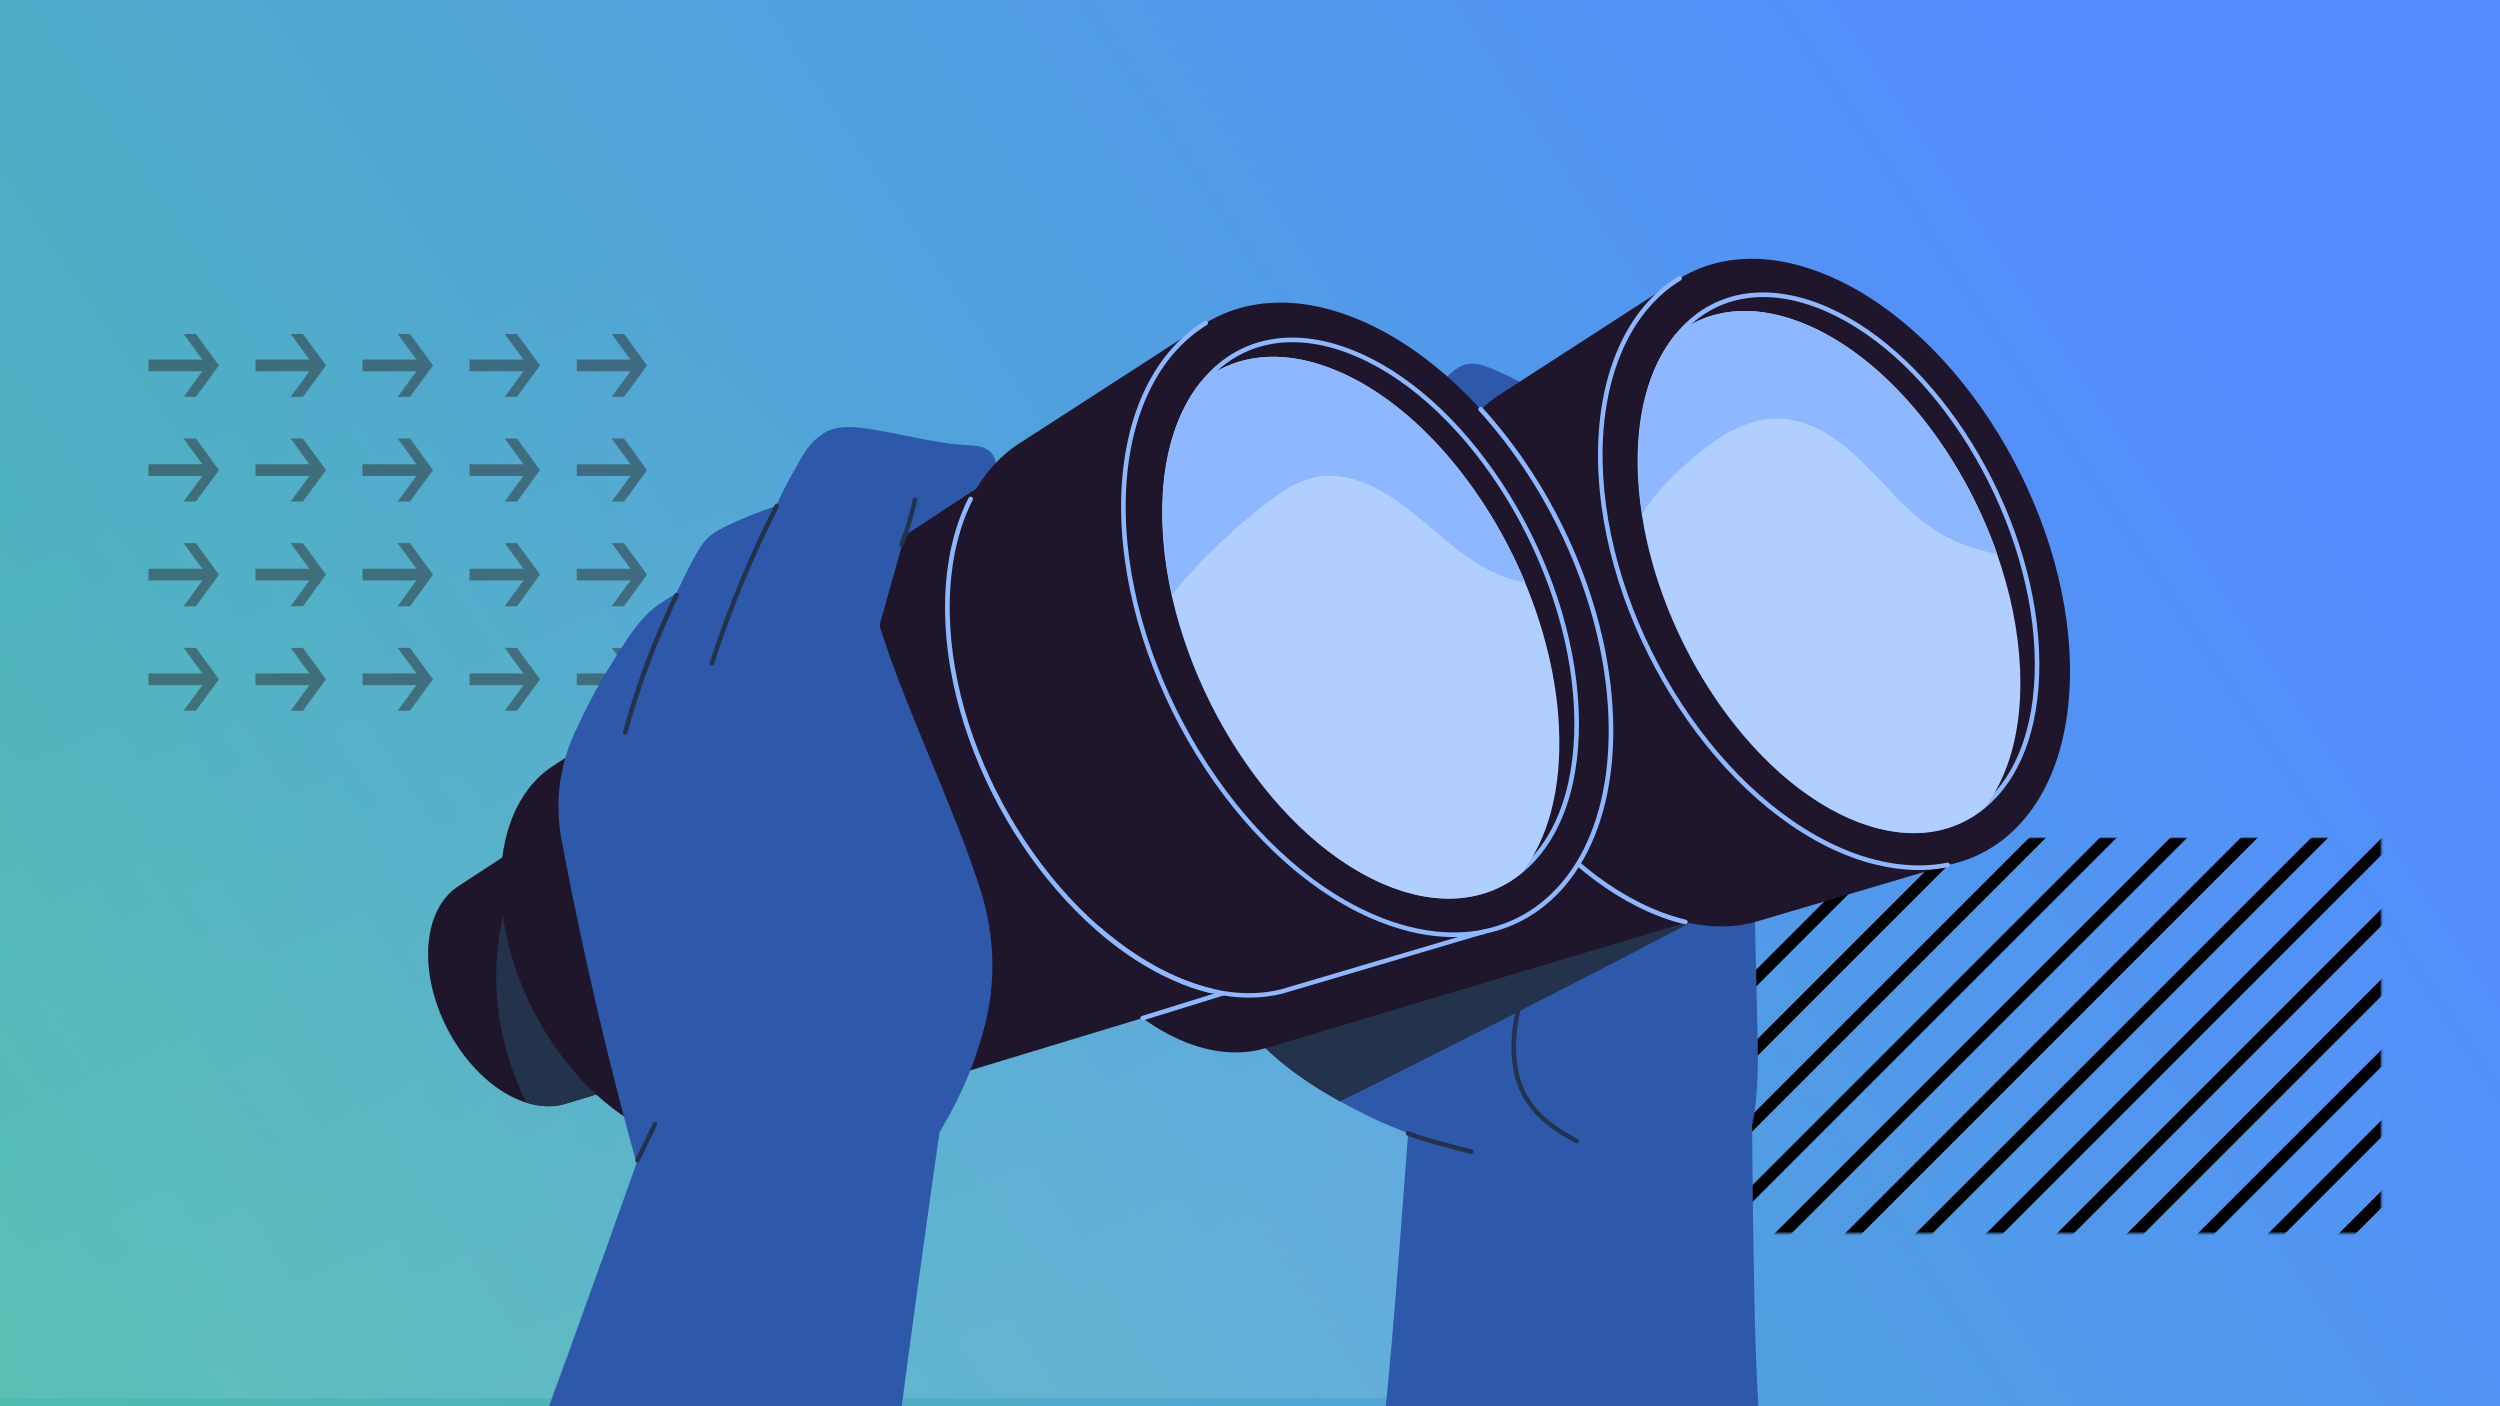 <svg width="1280" height="720" viewBox="0 0 1280 720" fill="none" xmlns="http://www.w3.org/2000/svg">
<rect x="0" y="0" width="1280" height="720" fill="#808080" stroke="none"/>
<g clip-path="url(#clip0_5639_11945)">
<rect width="1280" height="720" fill="#23334C"/>
<mask id="mask0_5639_11945" style="mask-type:alpha" maskUnits="userSpaceOnUse" x="0" y="0" width="1280" height="720">
<rect width="1280" height="720" fill="white"/>
</mask>
<g mask="url(#mask0_5639_11945)">
<rect width="1280" height="720" fill="white"/>
<path d="M1275.18 141.252C1275.8 140.171 1277.37 140.171 1277.99 141.252L1731.74 927.173C1732.37 928.255 1731.59 929.607 1730.34 929.607H822.833C821.584 929.607 820.804 928.255 821.428 927.173L1275.18 141.252Z" fill="url(#paint0_linear_5639_11945)"/>
<path d="M1274.52 2.469C1275.14 1.387 1276.71 1.387 1277.33 2.469L1731.08 788.39C1731.71 789.471 1730.93 790.824 1729.68 790.824H822.173C820.924 790.824 820.143 789.471 820.768 788.39L1274.52 2.469Z" fill="url(#paint1_linear_5639_11945)"/>
<path d="M1274.2 -113.34C1274.83 -114.421 1276.39 -114.421 1277.01 -113.34L1780.08 758.005C1780.71 759.086 1779.93 760.438 1778.68 760.438H772.535C771.286 760.438 770.506 759.086 771.13 758.005L1274.2 -113.34Z" fill="url(#paint2_linear_5639_11945)"/>
<path d="M3.803 141.252C3.178 140.171 1.617 140.171 0.992 141.252L-452.759 927.173C-453.384 928.255 -452.603 929.607 -451.354 929.607H456.149C457.398 929.607 458.179 928.255 457.554 927.173L3.803 141.252Z" fill="url(#paint3_linear_5639_11945)"/>
<path d="M4.463 2.469C3.838 1.387 2.277 1.387 1.652 2.469L-452.099 788.39C-452.724 789.471 -451.943 790.824 -450.694 790.824H456.809C458.058 790.824 458.839 789.471 458.214 788.39L4.463 2.469Z" fill="url(#paint4_linear_5639_11945)"/>
<path d="M4.781 -113.34C4.157 -114.421 2.596 -114.421 1.971 -113.34L-501.1 758.005C-501.724 759.086 -500.943 760.438 -499.694 760.438H506.447C507.696 760.438 508.477 759.086 507.852 758.005L4.781 -113.34Z" fill="url(#paint5_linear_5639_11945)"/>
</g>
<rect x="-5.926" y="-2" width="1285.93" height="722" fill="url(#paint6_linear_5639_11945)"/>
<path d="M862.074 715.99L195 2.012H-22V715.99H862.074Z" fill="url(#paint7_linear_5639_11945)" fill-opacity="0.1"/>
<g style="mix-blend-mode:soft-light">
<mask id="mask1_5639_11945" style="mask-type:luminance" maskUnits="userSpaceOnUse" x="773" y="429" width="447" height="203">
<path d="M1219.2 429H773V631.4H1219.2V429Z" fill="white"/>
</mask>
<g mask="url(#mask1_5639_11945)">
<path d="M1020.87 194.36L660.176 555.055L664.489 559.368L1025.18 198.673L1020.87 194.36Z" fill="black"/>
<path d="M1038.83 212.36L678.131 573.055L682.444 577.368L1043.14 216.673L1038.83 212.36Z" fill="black"/>
<path d="M1056.92 230.459L696.229 591.154L700.542 595.468L1061.24 234.773L1056.92 230.459Z" fill="black"/>
<path d="M1074.98 248.459L714.285 609.154L718.599 613.468L1079.29 252.773L1074.98 248.459Z" fill="black"/>
<path d="M1093.08 266.559L732.383 627.254L736.696 631.567L1097.39 270.872L1093.08 266.559Z" fill="black"/>
<path d="M1111.03 284.559L750.338 645.254L754.651 649.567L1115.35 288.872L1111.03 284.559Z" fill="black"/>
<path d="M1129.13 302.66L768.436 663.355L772.749 667.669L1133.44 306.974L1129.13 302.66Z" fill="black"/>
<path d="M1147.26 320.588L786.562 681.283L790.876 685.597L1151.57 324.901L1147.26 320.588Z" fill="black"/>
<path d="M1165.28 338.76L804.588 699.455L808.901 703.768L1169.6 343.073L1165.28 338.76Z" fill="black"/>
<path d="M1183.38 356.76L822.686 717.455L826.999 721.768L1187.69 361.073L1183.38 356.76Z" fill="black"/>
<path d="M1201.34 374.86L840.641 735.555L844.954 739.868L1205.65 379.173L1201.34 374.86Z" fill="black"/>
<path d="M1219.43 392.86L858.738 753.555L863.052 757.868L1223.75 397.173L1219.43 392.86Z" fill="black"/>
<path d="M1237.49 410.959L876.795 771.654L881.108 775.968L1241.8 415.273L1237.49 410.959Z" fill="black"/>
<path d="M1255.59 429.059L894.893 789.754L899.206 794.067L1259.9 433.372L1255.59 429.059Z" fill="black"/>
<path d="M1273.54 447.059L912.848 807.754L917.161 812.067L1277.86 451.372L1273.54 447.059Z" fill="black"/>
<path d="M1291.64 465.16L930.945 825.855L935.259 830.169L1295.95 469.474L1291.64 465.16Z" fill="black"/>
<path d="M1309.7 483.16L949 843.855L953.313 848.169L1314.01 487.474L1309.7 483.16Z" fill="black"/>
<path d="M1327.79 501.26L967.098 861.955L971.411 866.268L1332.11 505.573L1327.79 501.26Z" fill="black"/>
</g>
</g>
<g style="mix-blend-mode:overlay" opacity="0.5">
<path d="M106.5 184.1H76V190.1H106.5V184.1Z" fill="#2D2E2E"/>
<path d="M100.3 171H94L105.8 187.1L94 203.2H100.3L112.1 187.1L100.3 171Z" fill="#2D2E2E"/>
<path d="M106.5 237.699H76V243.699H106.5V237.699Z" fill="#2D2E2E"/>
<path d="M100.3 224.5H94L105.8 240.7L94 256.8H100.3L112.1 240.7L100.3 224.5Z" fill="#2D2E2E"/>
<path d="M106.5 291.199H76V297.199H106.5V291.199Z" fill="#2D2E2E"/>
<path d="M100.3 278.1H94L105.8 294.2L94 310.4H100.3L112.1 294.2L100.3 278.1Z" fill="#2D2E2E"/>
<path d="M106.5 344.799H76V350.799H106.5V344.799Z" fill="#2D2E2E"/>
<path d="M100.3 331.699H94L105.8 347.799L94 363.899H100.3L112.1 347.799L100.3 331.699Z" fill="#2D2E2E"/>
<path d="M161.301 184.1H130.801V190.1H161.301V184.1Z" fill="#2D2E2E"/>
<path d="M155.101 171H148.801L160.601 187.1L148.801 203.2H155.101L166.901 187.1L155.101 171Z" fill="#2D2E2E"/>
<path d="M161.301 237.699H130.801V243.699H161.301V237.699Z" fill="#2D2E2E"/>
<path d="M155.101 224.5H148.801L160.601 240.7L148.801 256.8H155.101L166.901 240.7L155.101 224.5Z" fill="#2D2E2E"/>
<path d="M161.301 291.199H130.801V297.199H161.301V291.199Z" fill="#2D2E2E"/>
<path d="M155.101 278.1H148.801L160.601 294.2L148.801 310.4H155.101L166.901 294.2L155.101 278.1Z" fill="#2D2E2E"/>
<path d="M161.301 344.799H130.801V350.799H161.301V344.799Z" fill="#2D2E2E"/>
<path d="M155.101 331.699H148.801L160.601 347.799L148.801 363.899H155.101L166.901 347.799L155.101 331.699Z" fill="#2D2E2E"/>
<path d="M216.1 184.1H185.6V190.1H216.1V184.1Z" fill="#2D2E2E"/>
<path d="M209.9 171H203.6L215.4 187.1L203.6 203.2H209.9L221.7 187.1L209.9 171Z" fill="#2D2E2E"/>
<path d="M216.1 237.699H185.6V243.699H216.1V237.699Z" fill="#2D2E2E"/>
<path d="M209.9 224.5H203.6L215.4 240.7L203.6 256.8H209.9L221.7 240.7L209.9 224.5Z" fill="#2D2E2E"/>
<path d="M216.1 291.199H185.6V297.199H216.1V291.199Z" fill="#2D2E2E"/>
<path d="M209.9 278.1H203.6L215.4 294.2L203.6 310.4H209.9L221.7 294.2L209.9 278.1Z" fill="#2D2E2E"/>
<path d="M216.1 344.799H185.6V350.799H216.1V344.799Z" fill="#2D2E2E"/>
<path d="M209.9 331.699H203.6L215.4 347.799L203.6 363.899H209.9L221.7 347.799L209.9 331.699Z" fill="#2D2E2E"/>
<path d="M270.9 184.1H240.4V190.1H270.9V184.1Z" fill="#2D2E2E"/>
<path d="M264.7 171H258.4L270.2 187.1L258.4 203.2H264.7L276.5 187.1L264.7 171Z" fill="#2D2E2E"/>
<path d="M270.9 237.699H240.4V243.699H270.9V237.699Z" fill="#2D2E2E"/>
<path d="M264.7 224.5H258.4L270.2 240.7L258.4 256.8H264.7L276.5 240.7L264.7 224.5Z" fill="#2D2E2E"/>
<path d="M270.9 291.199H240.4V297.199H270.9V291.199Z" fill="#2D2E2E"/>
<path d="M264.7 278.1H258.4L270.2 294.2L258.4 310.4H264.7L276.5 294.2L264.7 278.1Z" fill="#2D2E2E"/>
<path d="M270.9 344.799H240.4V350.799H270.9V344.799Z" fill="#2D2E2E"/>
<path d="M264.7 331.699H258.4L270.2 347.799L258.4 363.899H264.7L276.5 347.799L264.7 331.699Z" fill="#2D2E2E"/>
<path d="M325.801 184.1H295.301V190.1H325.801V184.1Z" fill="#2D2E2E"/>
<path d="M319.501 171H313.201L325.001 187.1L313.201 203.2H319.501L331.301 187.1L319.501 171Z" fill="#2D2E2E"/>
<path d="M325.801 237.699H295.301V243.699H325.801V237.699Z" fill="#2D2E2E"/>
<path d="M319.501 224.5H313.201L325.001 240.7L313.201 256.8H319.501L331.301 240.7L319.501 224.5Z" fill="#2D2E2E"/>
<path d="M325.801 291.199H295.301V297.199H325.801V291.199Z" fill="#2D2E2E"/>
<path d="M319.501 278.1H313.201L325.001 294.2L313.201 310.4H319.501L331.301 294.2L319.501 278.1Z" fill="#2D2E2E"/>
<path d="M325.801 344.799H295.301V350.799H325.801V344.799Z" fill="#2D2E2E"/>
<path d="M319.501 331.699H313.201L325.001 347.799L313.201 363.899H319.501L331.301 347.799L319.501 331.699Z" fill="#2D2E2E"/>
</g>
<path d="M510.027 239.55C510.067 237.254 509.626 234.835 508.333 232.872C506.829 230.599 504.419 229.248 501.786 228.641C498.823 227.95 495.735 227.997 492.717 227.773C489.225 227.524 485.718 227.079 482.265 226.552C468.082 224.381 454.139 220.637 439.894 218.962C437.779 218.712 435.672 218.56 433.541 218.625C429.053 218.763 424.169 219.826 420.573 222.626C416.621 225.688 413.284 229.483 410.728 233.733C409.947 235.04 409.21 236.422 408.602 237.804C408.449 238.15 408.531 238.459 408.733 238.671C409.67 246.438 412.68 253.611 417.834 259.537C423.437 265.962 430.599 270.541 438.294 274.039C440.623 275.081 442.953 276.122 445.282 277.164C447.356 278.077 449.422 279.02 451.588 279.7C451.737 279.994 452.045 280.168 452.46 280.05C459.147 277.941 465.798 275.727 472.411 273.407C478.64 271.214 485.064 269.134 490.936 266.081C496.256 263.304 500.866 259.417 504.351 254.538C507.435 250.23 509.996 244.956 510.125 239.543L510.027 239.55Z" fill="#2E58AA"/>
<path d="M842.055 244.999C840.933 239.972 837.237 236.5 833.706 233.006C834.241 232.79 834.553 232.068 833.953 231.659C811.199 216.605 788.743 198.872 763.31 188.549C759.68 187.08 755.823 185.745 751.966 186.3C748.244 186.826 744.951 189.062 742.184 191.625C736.249 197.193 731.05 206.536 733.641 214.852C735.444 220.725 739.425 226.224 743.101 231.037C751.574 242.165 762.316 252.942 774.595 259.818C777.397 261.396 780.395 262.833 783.584 263.389C789.686 264.463 788.931 259.754 794.536 262.399C800.202 265.059 806.079 267.389 812.301 268.365C822.128 269.907 833.839 267.445 839.428 258.457C841.877 254.5 843.096 249.589 842.063 244.969L842.055 244.999Z" fill="#2E58AA"/>
<path d="M900.373 721.698C899.368 705.521 898.54 681.733 898.243 665.544C897.756 641.297 897.427 617.06 897.204 592.784C897.146 587.228 897.118 581.678 897.097 576.099C900.782 558.618 900.095 540.311 899.692 522.525L898.079 451.894L897.164 411.971C897.15 411.775 897.083 411.661 897.016 411.548C897.09 410.126 897.111 408.657 896.959 407.241C896.503 403.121 894.17 399.579 891.367 396.623C885.17 390.015 877.241 385.176 869.119 381.345C866.602 380.159 864.032 379.056 861.416 378.006C861.334 377.824 861.176 377.688 860.936 377.627C860.485 377.512 860.033 377.397 859.582 377.282C858.011 376.658 856.463 376.071 854.914 375.484C854.509 375.317 854.191 375.557 854.047 375.872C834.025 371.092 813.237 369.449 792.72 371.142C774.794 372.599 756.011 377.04 741.528 388.247C734.064 394.034 728.384 401.493 724.806 410.256C722.652 415.569 721.144 421.112 719.786 426.692C718.367 432.514 717.039 438.358 715.831 444.233C714.369 451.229 713.088 458.27 711.927 465.342C710.743 472.505 709.71 479.706 708.865 486.923C707.739 496.246 706.869 505.571 706.248 514.927C705.448 527.249 704.567 540.895 707.395 553.309C709.198 561.072 712.403 568.359 718.045 574.505C718.974 575.511 719.987 576.441 721.006 577.342C720.987 578.298 720.99 579.292 720.963 580.278C720.985 580.572 720.968 580.888 720.959 581.174C720.906 581.257 720.876 581.377 720.883 581.475C717.852 619.529 711.799 709.32 706.248 747.084C704.804 756.903 723.941 766.998 741.528 747.084C770.217 766.998 808.384 749.81 842.203 747.084C860.814 745.578 901.493 739.058 900.403 721.706L900.373 721.698Z" fill="#2E58AA"/>
<path d="M766.074 506.815L745.614 587.136C739.544 585.686 733.516 585.079 727.593 582.93C725.743 582.266 723.909 581.543 722.091 580.759C721.715 580.6 721.309 580.432 720.934 580.272C714.538 577.586 707.894 574.997 701.711 571.98C696.324 569.359 691.111 566.685 686.086 563.9C672.92 556.606 660.871 548.571 649.93 538.576C644.606 533.696 640.853 527.679 637.463 521.369C634.095 515.098 630.916 508.714 627.918 502.248C627.441 501.229 626.994 500.219 626.546 499.208C621.081 487.084 616.295 474.685 612.21 462.048C607.806 448.4 604.239 434.485 601.478 420.424C601.389 420.017 601.609 419.656 601.934 419.515C601.333 414.076 601.576 408.468 603.173 403.332C604.074 400.423 605.464 397.605 607.635 395.371C609.889 393.062 612.816 391.758 616.033 391.456C619.739 391.118 623.583 391.873 627.216 392.575C631.278 393.353 634.825 394.897 637.938 397.644C640.705 400.111 643.109 402.998 645.317 405.899C647.533 408.77 649.545 411.813 651.338 414.961C651.674 415.527 651.935 416.138 652.271 416.704C652.58 416.623 652.904 416.737 653.075 417.069C656.661 423.364 660.391 429.6 664.241 435.738C671.074 446.641 678.255 457.312 685.791 467.72C687.003 469.375 688.208 471.059 689.465 472.661C691.681 475.66 693.934 478.636 696.225 481.59C698.252 482.939 700.846 483.696 703.025 484.572C704.972 485.356 706.866 486.095 708.828 486.819C710.053 487.291 711.294 487.703 712.526 488.145C724.141 492.097 736.537 493.236 748.015 497.602C754.351 500.017 760.308 503.168 766.067 506.717L766.074 506.815Z" fill="#2E58AA"/>
<path d="M879.416 450.956C860.342 441.58 838.248 438.771 817.108 440.145C789.053 442.001 761.828 450.411 734.989 458.31C727.269 460.572 719.564 462.902 711.888 465.367C704.401 467.721 696.921 470.172 689.471 472.759C678.325 476.648 667.269 480.815 656.361 485.404C646.314 489.636 636.265 494.124 626.567 499.246C627.014 500.257 627.462 501.268 627.939 502.287C630.937 508.752 634.086 515.129 637.484 521.408C640.874 527.717 644.627 533.735 649.951 538.615C660.892 548.61 672.94 556.644 686.107 563.938C693.192 560.393 700.3 556.886 707.386 553.341C708.412 552.834 709.438 552.326 710.472 551.789C727.398 543.318 744.271 534.803 761.16 526.227C763.989 524.801 766.857 523.353 769.724 521.905C789.45 511.874 809.101 501.759 828.738 491.576C844.276 483.521 859.792 475.429 875.286 467.298L879.439 450.994L879.416 450.956Z" fill="#23334C"/>
<path d="M720.565 581.461C731.202 585.227 742.114 588.039 753.034 590.821C754.508 591.196 755.091 588.91 753.617 588.534C742.697 585.753 731.777 582.971 721.147 579.174C719.711 578.649 719.151 580.973 720.565 581.461Z" fill="#23334C"/>
<path d="M798.685 455.505C795.005 465.427 790.708 475.128 786.786 484.989C782.629 495.398 778.652 505.982 776.118 516.933C774.054 525.793 773.298 534.923 774.319 543.992C775.166 551.608 777.55 558.975 781.995 565.297C787.329 572.902 794.938 578.62 802.937 583.189C804.168 583.887 805.408 584.555 806.677 585.231C808.037 585.929 809.198 583.887 807.838 583.188C799.5 578.821 791.377 573.485 785.455 566.05C780.82 560.224 778.043 553.27 776.931 545.939C775.643 537.41 776.089 528.618 777.821 520.186C780.044 509.444 783.818 499.033 787.793 488.833C791.654 478.957 795.921 469.248 799.752 459.364C800.156 458.282 800.59 457.207 800.994 456.125C801.52 454.689 799.226 454.137 798.708 455.542L798.685 455.505Z" fill="#23334C"/>
<path d="M648.246 536.64C648.63 536.514 649.007 536.417 649.392 536.291L990.941 434.192L862.365 152.819L557.545 346.027C556.715 346.52 555.907 347.051 555.129 347.589L554.669 347.889C538.838 359.105 528.724 379.818 528.287 407.064C527.451 459.516 562.79 516.217 607.225 533.687C621.227 539.208 634.474 540.148 646.082 537.21L648.223 536.602L648.246 536.64Z" fill="#1F162B"/>
<path d="M1059.85 341.1C1058.62 260.058 1003.8 170.781 937.374 141.687C907.631 128.665 880.596 129.915 859.947 142.563L859.796 142.652C858.882 143.22 857.961 143.819 857.04 144.417L768.695 201.487C768.053 201.868 767.434 202.287 766.852 202.684C745.208 217.352 731.941 246.424 732.497 285.488C733.61 358.842 784.78 439.662 844.904 465.965C864.239 474.446 882.136 476.25 897.505 472.381L902.285 470.971L997.15 442.887C1035.21 435.219 1060.67 397.625 1059.82 341.092L1059.85 341.1Z" fill="#1F162B"/>
<path d="M861.175 472.897C855.7 471.502 850.077 469.557 844.433 467.062C783.159 440.242 732.406 358.791 731.308 285.505C730.983 263.895 734.985 244.284 742.907 228.779C743.21 228.215 743.912 227.978 744.483 228.251C745.046 228.555 745.284 229.256 745.01 229.827C737.271 244.994 733.36 264.244 733.665 285.433C734.781 357.891 784.884 438.375 845.377 464.868C851.403 467.492 857.357 469.522 863.186 470.91C863.833 471.139 864.207 471.683 864.076 472.322C863.915 472.954 863.304 473.343 862.664 473.212C862.183 473.089 861.702 472.967 861.19 472.836L861.175 472.897Z" fill="#8DB8FF"/>
<path d="M959.455 442.479C953.469 440.955 947.432 438.872 941.353 436.202C874.668 406.979 819.412 317.045 818.185 235.717C817.564 194.138 831.447 160.514 856.324 143.466C857.298 142.785 858.295 142.142 859.322 141.506C859.888 141.17 860.61 141.354 860.946 141.92C861.282 142.486 861.099 143.208 860.532 143.545C859.551 144.128 858.592 144.748 857.655 145.407C833.443 161.984 819.933 194.902 820.534 235.675C821.75 316.167 876.386 405.142 942.296 434.008C961.428 442.405 980.33 445.042 996.946 441.682C997.587 441.557 998.218 441.974 998.343 442.615C998.468 443.255 998.051 443.886 997.411 444.011C985.624 446.39 972.729 445.829 959.463 442.449L959.455 442.479Z" fill="#8DB8FF"/>
<path d="M961.574 424.215C956.701 422.973 951.754 421.265 946.742 419.059C890.406 394.361 841.883 315.721 838.626 243.743C837.247 213.695 843.75 188.795 857.355 171.726C857.355 171.726 857.355 171.726 857.363 171.696C875.709 148.723 904.305 143.482 935.866 157.288C992.211 181.956 1040.73 260.626 1043.98 332.604C1045.63 368.902 1035.78 397.755 1016.21 413.819C1016.21 413.849 1016.13 413.894 1016.09 413.916C1001.32 426.01 982.301 429.494 961.544 424.207L961.574 424.215ZM859.194 173.188C846.11 189.588 839.645 214.594 840.961 243.633C844.199 314.806 892.055 392.539 947.648 416.887C973.235 428.114 996.982 426.442 1014.52 412.17C1014.53 412.14 1014.6 412.095 1014.64 412.072C1033.66 396.511 1043.24 368.327 1041.65 332.714C1038.41 261.541 990.554 183.808 934.961 159.46C904.474 146.088 876.865 151.1 859.231 173.165C859.231 173.165 859.231 173.165 859.224 173.195L859.194 173.188Z" fill="#8DB8FF"/>
<path d="M1015.69 413.974C998.374 428.142 974.246 430.934 947.013 418.999C895.568 396.477 850.827 329.275 840.792 262.906C839.79 256.404 839.133 249.926 838.853 243.48C837.447 212.656 844.536 187.97 857.445 171.749C857.445 171.749 857.445 171.749 857.453 171.719C874.765 157.581 898.894 154.789 926.096 166.716C967.329 184.811 1004.27 231.573 1022.48 283.591C1029.21 302.798 1033.39 322.761 1034.26 342.235C1035.66 373.059 1028.57 397.745 1015.66 413.966L1015.69 413.974Z" fill="#B0CEFF"/>
<path d="M926.156 166.731C898.953 154.805 874.825 157.596 857.513 171.734L857.505 171.764C844.566 187.977 837.476 212.664 838.913 243.495C839.201 249.911 839.849 256.419 840.852 262.922C846.903 253.379 854.913 244.944 863.304 237.535C877.333 225.091 894.821 212.151 914.672 214.581C936.232 217.222 951.853 234.495 965.942 249.36C973.061 256.876 980.384 264.347 988.949 270.213C996.448 275.359 1004.86 279.168 1013.6 281.586C1016.56 282.435 1019.56 283.104 1022.57 283.614C1004.37 231.566 967.426 184.804 926.186 166.739L926.156 166.731Z" fill="#8DB8FF"/>
<path d="M501.567 500.753L333.379 551.836L289.771 565.075C289.56 565.149 289.356 565.193 289.115 565.26L287.901 565.624C282.414 566.917 276.264 566.664 269.7 564.639C268.422 564.249 267.159 563.8 265.881 563.282C240.546 552.952 219.633 520.107 219.189 489.529C218.952 473.483 224.412 461.228 233.371 454.604L233.643 454.417C234.074 454.11 234.542 453.781 235.033 453.49L267.639 432.131L273.982 427.981L429.211 326.281L501.62 500.798L501.567 500.753Z" fill="#1F162B"/>
<path d="M330.386 535.921C324.227 518.976 318.068 502.03 311.917 485.055C308.094 474.535 304.415 463.699 299.038 453.872L264.984 445.197C257.434 463.52 253.686 483.388 254.118 503.199C254.588 524.366 259.946 545.336 269.485 564.232C269.544 564.375 269.612 564.488 269.679 564.601C276.243 566.626 282.393 566.879 287.88 565.586L289.086 565.252C289.297 565.178 289.531 565.141 289.742 565.067L333.35 551.829C334.149 546.554 332.231 541.004 330.386 535.921Z" fill="#23334C"/>
<path d="M376.843 584.434C377.22 584.338 377.597 584.241 377.951 584.107L742.721 473.348L618.011 172.777L283.629 391.867C282.829 392.368 282.051 392.906 281.273 393.445L280.812 393.744C265.379 405.158 255.972 426.243 256.391 453.899C257.136 506.562 293.175 563.153 336.796 580.928C350.549 586.546 363.464 587.657 374.725 584.951L376.79 584.388L376.843 584.434Z" fill="#1F162B"/>
<path d="M584.721 522.414C584.33 522.314 584.015 522.041 583.896 521.627C583.703 521.001 584.06 520.355 584.686 520.162L702.703 483.56C703.329 483.367 703.975 483.724 704.167 484.35C704.36 484.976 704.004 485.621 703.378 485.814L585.361 522.416C585.15 522.491 584.924 522.497 584.713 522.444L584.721 522.414Z" fill="#8DB8FF"/>
<path d="M824.775 371.429C823.515 287.337 766.615 194.679 697.676 164.496C666.814 150.965 638.769 152.278 617.298 165.389L617.147 165.479C616.196 166.069 615.237 166.69 614.308 167.318L522.625 226.55C521.976 226.961 521.326 227.372 520.707 227.791C498.247 243.021 484.448 273.174 485.073 313.729C486.248 389.854 539.333 473.725 601.726 501.054C621.783 509.847 640.364 511.729 656.321 507.689L661.274 506.228L759.743 477.076C799.216 469.127 825.682 430.123 824.775 371.429Z" fill="#1F162B"/>
<path d="M618.56 508.162C612.875 506.714 607.109 504.7 601.232 502.114C587.541 496.128 574.027 487.304 561.067 475.93C560.573 475.484 560.531 474.768 560.947 474.265C561.393 473.771 562.109 473.729 562.611 474.145C575.391 485.345 588.687 494.017 602.176 499.92C618.339 507.017 633.732 509.72 647.978 507.999C650.818 507.665 653.515 507.135 656.01 506.521L759.258 475.96C759.334 475.915 759.44 475.878 759.537 475.871C779.221 471.915 795.62 460.107 806.957 441.756C818.295 423.405 824.043 399.081 823.631 371.394C822.842 318.656 800.164 260.92 763.022 216.957C760.955 214.509 759.067 212.362 757.217 210.321C756.759 209.852 756.793 209.092 757.292 208.642C757.791 208.193 758.521 208.218 758.97 208.717C760.851 210.766 762.761 212.951 764.829 215.399C802.345 259.777 825.201 318.072 825.988 371.322C826.413 399.461 820.52 424.228 808.962 442.939C797.329 461.824 780.454 473.991 760.19 478.087C760.19 478.087 760.16 478.08 760.122 478.102L656.701 508.716C654.062 509.389 651.267 509.926 648.329 510.267C638.875 511.415 628.939 510.678 618.651 508.057L618.56 508.162Z" fill="#8DB8FF"/>
<path d="M618.62 508.177C612.935 506.729 607.109 504.7 601.255 502.152C537.704 474.335 485.036 389.834 483.876 313.777C483.531 291.361 487.687 271.02 495.921 254.922C496.224 254.358 496.926 254.121 497.497 254.394C498.06 254.698 498.298 255.399 498.024 255.97C489.973 271.731 485.917 291.68 486.263 313.712C487.412 388.934 539.429 472.468 602.228 499.965C608.48 502.711 614.675 504.802 620.714 506.244C621.331 506.465 621.735 507.016 621.604 507.656C621.443 508.288 620.832 508.676 620.192 508.546C619.681 508.415 619.2 508.293 618.688 508.162L618.62 508.177Z" fill="#8DB8FF"/>
<path d="M720.586 476.615C714.388 475.037 708.119 472.863 701.807 470.102C632.612 439.791 575.301 346.482 574.019 262.097C573.383 218.944 587.806 184.081 613.581 166.396C614.593 165.693 615.628 165.027 616.692 164.369C617.259 164.033 617.981 164.217 618.317 164.783C618.653 165.349 618.469 166.071 617.903 166.408C616.876 167.043 615.887 167.656 614.905 168.367C589.756 185.603 575.736 219.768 576.361 262.085C577.631 345.635 634.322 437.984 702.735 467.968C722.588 476.677 742.227 479.437 759.484 475.953C760.125 475.827 760.755 476.244 760.881 476.885C761.006 477.525 760.589 478.156 759.948 478.281C747.725 480.742 734.348 480.185 720.57 476.676L720.586 476.615Z" fill="#8DB8FF"/>
<path d="M722.764 457.628C717.71 456.341 712.591 454.556 707.375 452.267C648.905 426.641 598.603 345.05 595.201 270.375C593.788 239.198 600.499 213.357 614.649 195.659C614.649 195.659 614.649 195.659 614.657 195.629C633.699 171.808 663.373 166.361 696.076 180.714C754.555 206.309 804.849 287.931 808.251 362.606C809.966 400.267 799.721 430.173 779.454 446.858C779.446 446.888 779.371 446.933 779.333 446.955C763.993 459.513 744.303 463.115 722.734 457.621L722.764 457.628ZM616.48 197.15C602.889 214.158 596.178 240.127 597.565 270.272C600.919 344.134 650.584 424.827 708.311 450.103C734.913 461.748 759.571 460.021 777.767 445.179C777.775 445.149 777.851 445.104 777.858 445.074C797.611 428.898 807.567 399.624 805.894 362.678C802.548 288.787 752.875 208.124 695.148 182.848C663.482 168.951 634.825 174.177 616.495 197.09C616.495 197.09 616.495 197.09 616.488 197.12L616.48 197.15Z" fill="#8DB8FF"/>
<path d="M778.949 447.083C760.979 461.79 735.932 464.668 707.692 452.285C657.953 430.485 614.281 368.522 600.094 304.491C597.532 293.042 595.95 281.523 595.421 270.144C593.959 238.154 601.316 212.542 614.74 195.683C614.74 195.683 614.74 195.683 614.748 195.653C632.688 180.938 657.757 178.098 685.997 190.481C725.133 207.626 760.574 249.714 780.763 298.103C790.813 322.158 797.107 347.756 798.208 372.607C799.67 404.597 792.343 430.217 778.919 447.075L778.949 447.083Z" fill="#B0CEFF"/>
<path d="M686.026 190.487C657.786 178.104 632.739 180.982 614.777 195.659L614.769 195.69C601.315 212.54 593.996 238.13 595.45 270.15C595.979 281.529 597.562 293.048 600.123 304.497C604.076 299.417 608.299 294.534 612.694 289.856C618.845 283.317 625.325 277.12 632.082 271.217C638.772 265.328 645.626 259.546 652.817 254.33C659.97 249.137 667.873 244.775 676.769 243.806C685.402 242.865 693.983 245.019 701.805 248.645C710.055 252.477 717.568 257.818 724.643 263.496C731.605 269.114 738.151 275.234 745.249 280.694C755.567 288.608 767.737 296.289 780.883 298.132C760.663 249.735 725.252 207.655 686.116 190.51L686.026 190.487Z" fill="#8DB8FF"/>
<path d="M502.213 456.354C502.154 456.211 502.124 456.075 502.072 455.902C488.938 414.274 463.985 363.71 450.792 321.812C450.45 320.764 450.44 319.672 450.738 318.627L464.975 268.019C467.07 262.434 470.707 253.942 472.186 248.136C472.692 246.151 473.137 244.15 473.523 242.134C473.653 241.622 473.813 241.119 473.974 240.615C474.035 240.374 473.991 240.171 473.901 240.02C474.135 238.349 474.24 236.678 473.788 235.057C472.876 231.718 470.079 229.371 467.164 227.732C463.379 225.615 459.078 224.263 455.004 222.905C451.192 221.645 447.289 220.619 443.309 220.022C434.46 218.665 424.175 218.8 417.226 225.327C414.157 228.197 411.882 231.846 409.78 235.443C407.246 239.731 403.141 246.918 400.945 251.388C399.692 253.92 398.491 256.497 397.35 259.09C389.342 261.727 381.506 264.824 373.862 268.419C369.683 270.366 365.39 272.38 362.099 275.738C358.809 279.097 356.577 283.333 354.383 287.419C351.521 292.745 348.854 298.184 346.299 303.684C346.035 303.841 345.771 303.998 345.537 304.163C340.893 307.176 335.526 310.262 331.578 314.19C323.857 321.865 318.12 331.936 312.327 341.096C305.397 352.081 299.525 363.559 294.15 375.356C294.074 375.529 293.99 375.732 293.914 375.905C286.242 392.819 284.057 411.708 287.515 429.951C289.082 438.263 290.656 446.544 292.329 454.819C297.773 481.737 303.692 508.553 310.192 535.227C316.463 560.787 323.013 586.385 330.686 611.597C332.906 613.444 335.233 615.125 337.635 616.762C339.651 617.148 341.69 617.443 343.722 617.64C353.776 618.664 363.996 618.032 373.993 616.766C384.224 615.464 394.33 613.393 404.369 611.081C412.644 609.153 420.816 606.877 429.099 605.047C443.893 601.8 459.051 598.133 473.007 591.885C485.767 573.736 495.824 553.874 502.222 532.278C502.78 530.338 503.339 528.398 503.867 526.451C510.075 503.461 509.415 479.139 502.228 456.422L502.213 456.354Z" fill="#2E58AA"/>
<path d="M462.766 278.956C465.615 271.545 467.9 263.958 469.621 256.195C469.936 254.706 467.65 254.124 467.335 255.613C465.651 263.353 463.359 270.97 460.48 278.373C459.931 279.771 462.218 280.354 462.766 278.956Z" fill="#23334C"/>
<path d="M396.675 258.47C386.375 278.783 377.33 299.704 369.57 321.113C367.397 327.127 365.307 333.194 363.345 339.261C362.88 340.712 365.166 341.294 365.632 339.843C372.571 318.386 380.811 297.356 390.314 276.904C393.012 271.088 395.824 265.333 398.718 259.631C399.416 258.272 397.343 257.103 396.675 258.47Z" fill="#23334C"/>
<path d="M345.432 304.071C336.868 321.719 329.551 340.005 323.663 358.719C321.991 364.027 320.438 369.366 318.969 374.758C318.593 376.232 320.85 376.807 321.255 375.34C326.331 356.547 332.79 338.107 340.571 320.26C342.785 315.217 345.081 310.228 347.497 305.27C348.166 303.902 346.123 302.741 345.454 304.109L345.432 304.071Z" fill="#23334C"/>
<path d="M432.899 757.137C418.211 763.361 403.097 767.989 387.849 771.133C372.609 774.241 357.257 775.908 341.962 776.214C326.548 776.49 310.961 775.68 295.911 772.887C288.046 771.442 279.781 768.927 274.048 762.633L273.976 762.54C270.331 758.488 269.314 752.168 271.401 746.49C271.678 745.78 271.925 745.062 272.193 744.386C285.275 708.75 298.237 673.082 311.036 637.299C318.239 617.195 325.382 597.075 332.465 576.941C332.501 576.801 332.528 576.696 332.554 576.592C347.767 561.391 365.667 549.85 384.653 542.973C405.648 535.381 427.766 533.69 448.712 537.984C460.956 540.471 472.694 544.948 483.602 551.296C483.585 551.366 483.636 551.416 483.648 551.494C483.818 551.835 484.173 552.074 484.623 551.817C484.867 551.99 484.786 551.933 485.03 552.106C479.409 590.648 473.947 629.192 468.675 667.748C466.052 686.974 463.489 706.215 460.957 725.463C459.373 737.591 452.125 748.313 442.031 753.104C439.009 754.529 435.966 755.91 432.92 757.179L432.899 757.137Z" fill="#2E58AA"/>
<path d="M327.389 594.61C330.397 588.457 333.369 582.326 336.378 576.173C337.046 574.806 335.003 573.645 334.335 575.012C331.326 581.165 328.355 587.296 325.346 593.449C324.677 594.816 326.72 595.977 327.389 594.61Z" fill="#23334C"/>
</g>
<defs>
<linearGradient id="paint0_linear_5639_11945" x1="1654.2" y1="795.324" x2="855.069" y2="726.19" gradientUnits="userSpaceOnUse">
<stop stop-color="#58D1BD"/>
<stop offset="1" stop-color="white" stop-opacity="0"/>
</linearGradient>
<linearGradient id="paint1_linear_5639_11945" x1="1653.54" y1="656.54" x2="854.409" y2="587.407" gradientUnits="userSpaceOnUse">
<stop stop-color="#58D1BD"/>
<stop offset="1" stop-color="white" stop-opacity="0"/>
</linearGradient>
<linearGradient id="paint2_linear_5639_11945" x1="1694.02" y1="611.65" x2="808.557" y2="535.048" gradientUnits="userSpaceOnUse">
<stop stop-color="#58D1BD"/>
<stop offset="1" stop-color="white" stop-opacity="0"/>
</linearGradient>
<linearGradient id="paint3_linear_5639_11945" x1="-375.222" y1="795.324" x2="423.913" y2="726.19" gradientUnits="userSpaceOnUse">
<stop stop-color="#58D1BD"/>
<stop offset="1" stop-color="white" stop-opacity="0"/>
</linearGradient>
<linearGradient id="paint4_linear_5639_11945" x1="-374.562" y1="656.54" x2="424.573" y2="587.407" gradientUnits="userSpaceOnUse">
<stop stop-color="#58D1BD"/>
<stop offset="1" stop-color="white" stop-opacity="0"/>
</linearGradient>
<linearGradient id="paint5_linear_5639_11945" x1="-415.035" y1="611.65" x2="470.425" y2="535.048" gradientUnits="userSpaceOnUse">
<stop stop-color="#58D1BD"/>
<stop offset="1" stop-color="white" stop-opacity="0"/>
</linearGradient>
<linearGradient id="paint6_linear_5639_11945" x1="1087.11" y1="106.3" x2="-4.697" y2="830.154" gradientUnits="userSpaceOnUse">
<stop stop-color="#528DFF"/>
<stop offset="1" stop-color="#4EBEAB"/>
</linearGradient>
<linearGradient id="paint7_linear_5639_11945" x1="186.963" y1="178.501" x2="419.314" y2="716.302" gradientUnits="userSpaceOnUse">
<stop stop-color="white" stop-opacity="0"/>
<stop offset="1" stop-color="white"/>
</linearGradient>
<clipPath id="clip0_5639_11945">
<rect width="1280" height="720" fill="white"/>
</clipPath>
</defs>
</svg>
